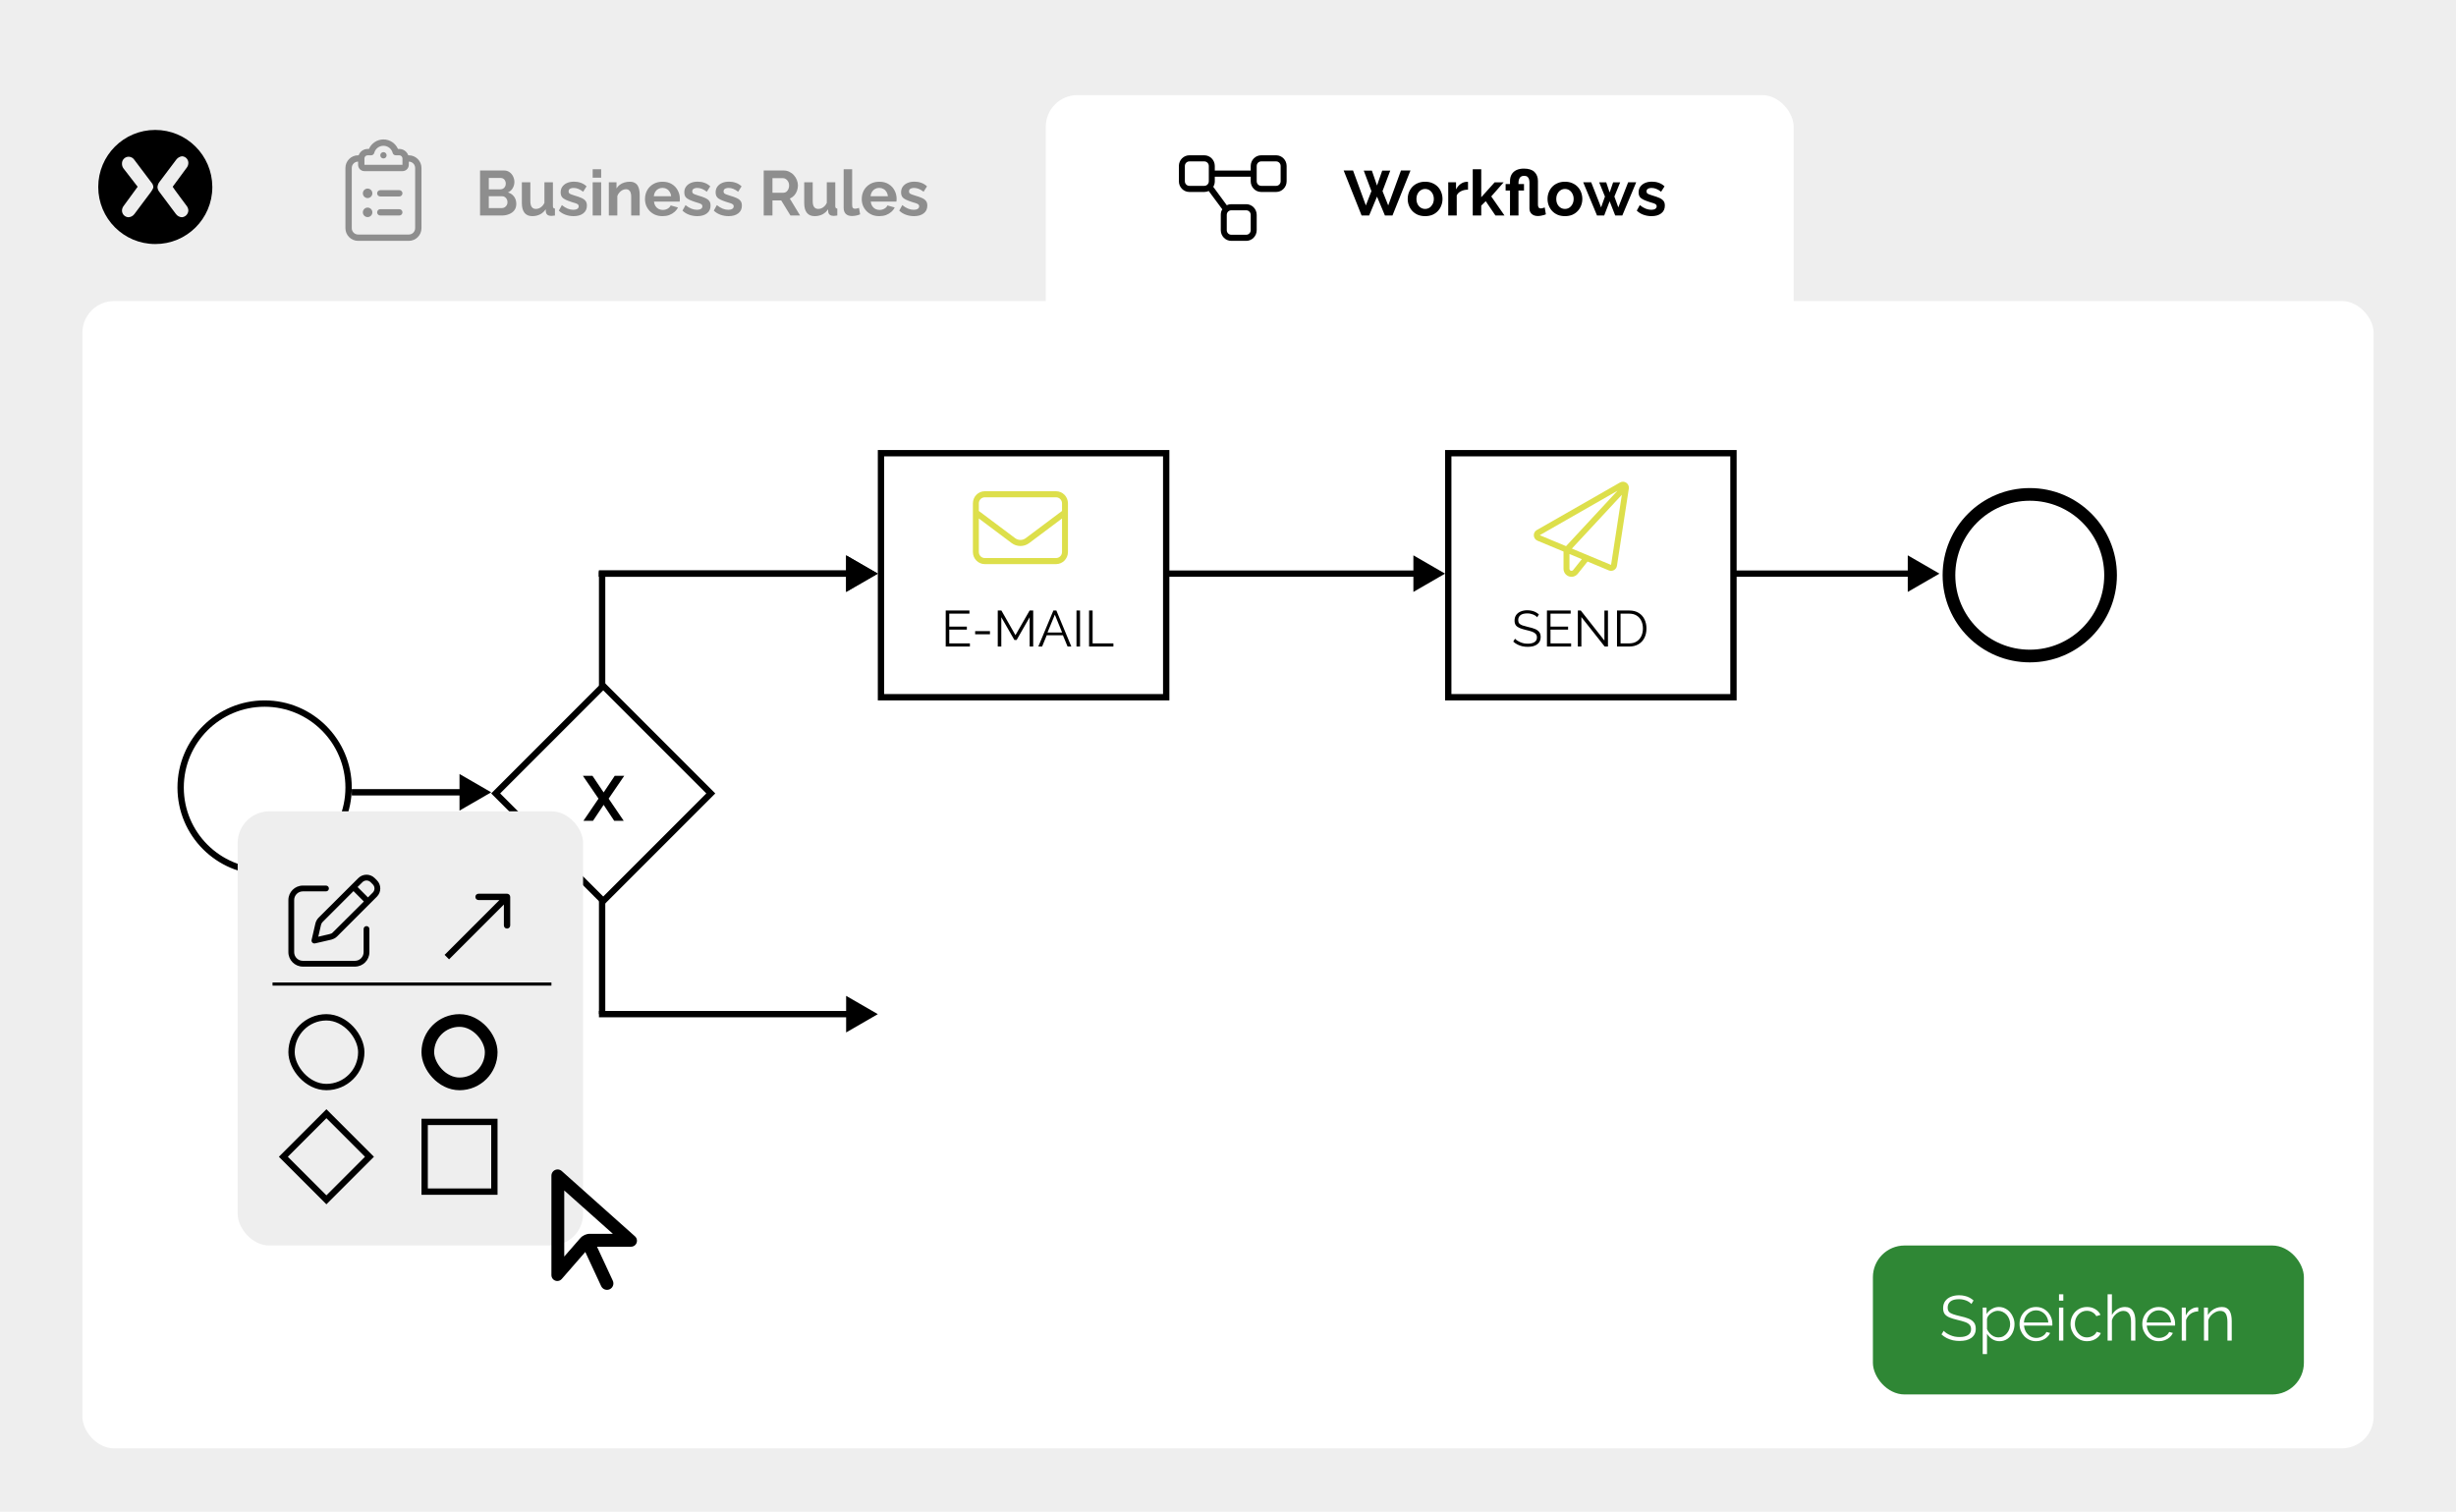 <svg width="775" height="477" viewBox="0 0 775 477" fill="none" xmlns="http://www.w3.org/2000/svg">
<rect width="775" height="477" fill="#EEEEEE"/>
<g clip-path="url(#clip0_14_83)">
<path d="M48.966 41C39.044 41 31 49.057 31 58.997C31 68.938 39.04 76.999 48.961 77H48.964C58.872 77.053 66.947 69.048 67 59.121C67 59.057 67 58.992 67 58.927C66.939 48.995 58.877 40.982 48.966 41ZM47.656 60.53L42.42 67.526C41.976 68.136 41.282 68.51 40.529 68.546C39.365 68.504 38.454 67.526 38.493 66.359C38.533 65.825 38.736 65.316 39.075 64.902L43.438 58.926L38.929 53.096C38.633 52.669 38.48 52.159 38.492 51.639C38.454 50.472 39.365 49.494 40.528 49.452H40.673C41.385 49.492 42.034 49.871 42.419 50.472L47.8 57.614C48.202 58.048 48.412 58.625 48.382 59.217C48.196 59.684 47.951 60.123 47.654 60.529L47.656 60.53ZM58.856 64.902C59.196 65.316 59.4 65.825 59.438 66.359C59.427 67.506 58.543 68.455 57.402 68.546C56.65 68.51 55.955 68.136 55.511 67.526L50.275 60.53C49.936 60.116 49.731 59.607 49.693 59.073C49.731 58.494 49.933 57.938 50.275 57.47L55.656 50.328C56.084 49.774 56.71 49.409 57.402 49.308C58.517 49.332 59.414 50.231 59.438 51.348C59.45 51.868 59.296 52.378 59.001 52.806L54.492 58.927C54.492 59.073 58.855 64.903 58.855 64.903L58.856 64.902Z" fill="black"/>
</g>
<rect x="26" y="95" width="723" height="362" rx="10" fill="white"/>
<rect x="330" y="30" width="236" height="84" rx="10" fill="white"/>
<rect x="591" y="393" width="136" height="47" rx="10" fill="#2F8735"/>
<path d="M622.08 411.46C621.88 411.233 621.647 411.033 621.38 410.86C621.113 410.673 620.813 410.513 620.48 410.38C620.147 410.247 619.787 410.14 619.4 410.06C619.027 409.98 618.627 409.94 618.2 409.94C616.96 409.94 616.047 410.18 615.46 410.66C614.887 411.127 614.6 411.767 614.6 412.58C614.6 413.14 614.733 413.58 615 413.9C615.28 414.22 615.713 414.48 616.3 414.68C616.887 414.88 617.633 415.087 618.54 415.3C619.553 415.513 620.427 415.767 621.16 416.06C621.893 416.353 622.46 416.753 622.86 417.26C623.26 417.753 623.46 418.427 623.46 419.28C623.46 419.933 623.333 420.5 623.08 420.98C622.827 421.46 622.473 421.86 622.02 422.18C621.567 422.5 621.027 422.74 620.4 422.9C619.773 423.047 619.087 423.12 618.34 423.12C617.607 423.12 616.9 423.047 616.22 422.9C615.553 422.74 614.92 422.513 614.32 422.22C613.72 421.913 613.16 421.527 612.64 421.06L613.34 419.92C613.593 420.187 613.893 420.44 614.24 420.68C614.6 420.907 614.993 421.113 615.42 421.3C615.86 421.487 616.327 421.633 616.82 421.74C617.327 421.833 617.847 421.88 618.38 421.88C619.513 421.88 620.393 421.673 621.02 421.26C621.66 420.847 621.98 420.233 621.98 419.42C621.98 418.833 621.82 418.367 621.5 418.02C621.18 417.66 620.7 417.367 620.06 417.14C619.42 416.913 618.633 416.693 617.7 416.48C616.713 416.253 615.88 416 615.2 415.72C614.52 415.44 614.007 415.073 613.66 414.62C613.327 414.153 613.16 413.54 613.16 412.78C613.16 411.9 613.373 411.16 613.8 410.56C614.24 409.947 614.84 409.487 615.6 409.18C616.36 408.86 617.233 408.7 618.22 408.7C618.847 408.7 619.427 408.767 619.96 408.9C620.507 409.02 621.007 409.2 621.46 409.44C621.927 409.68 622.36 409.98 622.76 410.34L622.08 411.46ZM630.968 423.2C630.102 423.2 629.322 422.973 628.628 422.52C627.948 422.067 627.408 421.507 627.008 420.84V427.26H625.648V412.58H626.868V414.6C627.282 413.947 627.835 413.42 628.528 413.02C629.222 412.607 629.962 412.4 630.748 412.4C631.468 412.4 632.128 412.553 632.728 412.86C633.328 413.153 633.848 413.553 634.288 414.06C634.728 414.567 635.068 415.147 635.308 415.8C635.562 416.44 635.688 417.107 635.688 417.8C635.688 418.773 635.488 419.673 635.088 420.5C634.702 421.313 634.155 421.967 633.448 422.46C632.742 422.953 631.915 423.2 630.968 423.2ZM630.588 422C631.162 422 631.675 421.887 632.128 421.66C632.582 421.42 632.968 421.1 633.288 420.7C633.622 420.3 633.875 419.853 634.048 419.36C634.222 418.853 634.308 418.333 634.308 417.8C634.308 417.24 634.208 416.707 634.008 416.2C633.822 415.693 633.548 415.247 633.188 414.86C632.828 414.473 632.415 414.167 631.948 413.94C631.482 413.713 630.975 413.6 630.428 413.6C630.082 413.6 629.722 413.667 629.348 413.8C628.975 413.933 628.615 414.127 628.268 414.38C627.935 414.62 627.655 414.893 627.428 415.2C627.202 415.507 627.062 415.833 627.008 416.18V419.38C627.222 419.873 627.508 420.32 627.868 420.72C628.228 421.107 628.642 421.42 629.108 421.66C629.588 421.887 630.082 422 630.588 422ZM642.492 423.2C641.746 423.2 641.052 423.06 640.412 422.78C639.772 422.487 639.219 422.093 638.752 421.6C638.286 421.093 637.919 420.513 637.652 419.86C637.399 419.207 637.272 418.507 637.272 417.76C637.272 416.787 637.492 415.893 637.932 415.08C638.386 414.267 639.006 413.62 639.792 413.14C640.579 412.647 641.472 412.4 642.472 412.4C643.499 412.4 644.392 412.647 645.152 413.14C645.926 413.633 646.532 414.287 646.972 415.1C647.412 415.9 647.632 416.78 647.632 417.74C647.632 417.847 647.632 417.953 647.632 418.06C647.632 418.153 647.626 418.227 647.612 418.28H638.692C638.759 419.027 638.966 419.693 639.312 420.28C639.672 420.853 640.132 421.313 640.692 421.66C641.266 421.993 641.886 422.16 642.552 422.16C643.232 422.16 643.872 421.987 644.472 421.64C645.086 421.293 645.512 420.84 645.752 420.28L646.932 420.6C646.719 421.093 646.392 421.54 645.952 421.94C645.512 422.34 644.992 422.653 644.392 422.88C643.806 423.093 643.172 423.2 642.492 423.2ZM638.652 417.3H646.352C646.299 416.54 646.092 415.873 645.732 415.3C645.386 414.727 644.926 414.28 644.352 413.96C643.792 413.627 643.172 413.46 642.492 413.46C641.812 413.46 641.192 413.627 640.632 413.96C640.072 414.28 639.612 414.733 639.252 415.32C638.906 415.893 638.706 416.553 638.652 417.3ZM649.73 423V412.58H651.09V423H649.73ZM649.73 410.4V408.4H651.09V410.4H649.73ZM658.606 423.2C657.846 423.2 657.146 423.06 656.506 422.78C655.879 422.487 655.326 422.087 654.846 421.58C654.379 421.073 654.013 420.493 653.746 419.84C653.493 419.187 653.366 418.493 653.366 417.76C653.366 416.773 653.586 415.873 654.026 415.06C654.466 414.247 655.079 413.6 655.866 413.12C656.653 412.64 657.559 412.4 658.586 412.4C659.559 412.4 660.419 412.627 661.166 413.08C661.913 413.52 662.466 414.12 662.826 414.88L661.506 415.3C661.213 414.767 660.799 414.353 660.266 414.06C659.746 413.753 659.166 413.6 658.526 413.6C657.833 413.6 657.199 413.78 656.626 414.14C656.053 414.5 655.593 414.993 655.246 415.62C654.913 416.247 654.746 416.96 654.746 417.76C654.746 418.547 654.919 419.26 655.266 419.9C655.613 420.54 656.073 421.053 656.646 421.44C657.219 421.813 657.853 422 658.546 422C658.999 422 659.433 421.92 659.846 421.76C660.273 421.6 660.639 421.387 660.946 421.12C661.266 420.84 661.479 420.54 661.586 420.22L662.926 420.62C662.739 421.113 662.426 421.56 661.986 421.96C661.559 422.347 661.053 422.653 660.466 422.88C659.893 423.093 659.273 423.2 658.606 423.2ZM673.823 423H672.463V417.18C672.463 416.007 672.256 415.127 671.843 414.54C671.429 413.94 670.836 413.64 670.063 413.64C669.556 413.64 669.049 413.773 668.543 414.04C668.049 414.293 667.609 414.647 667.223 415.1C666.849 415.54 666.583 416.047 666.423 416.62V423H665.063V408.4H666.423V414.94C666.836 414.167 667.409 413.553 668.143 413.1C668.889 412.633 669.683 412.4 670.523 412.4C671.123 412.4 671.629 412.507 672.043 412.72C672.469 412.933 672.809 413.247 673.063 413.66C673.329 414.06 673.523 414.533 673.643 415.08C673.763 415.613 673.823 416.22 673.823 416.9V423ZM681.223 423.2C680.476 423.2 679.783 423.06 679.143 422.78C678.503 422.487 677.949 422.093 677.483 421.6C677.016 421.093 676.649 420.513 676.383 419.86C676.129 419.207 676.003 418.507 676.003 417.76C676.003 416.787 676.223 415.893 676.663 415.08C677.116 414.267 677.736 413.62 678.523 413.14C679.309 412.647 680.203 412.4 681.203 412.4C682.229 412.4 683.123 412.647 683.883 413.14C684.656 413.633 685.263 414.287 685.703 415.1C686.143 415.9 686.363 416.78 686.363 417.74C686.363 417.847 686.363 417.953 686.363 418.06C686.363 418.153 686.356 418.227 686.343 418.28H677.423C677.489 419.027 677.696 419.693 678.043 420.28C678.403 420.853 678.863 421.313 679.423 421.66C679.996 421.993 680.616 422.16 681.283 422.16C681.963 422.16 682.603 421.987 683.203 421.64C683.816 421.293 684.243 420.84 684.483 420.28L685.663 420.6C685.449 421.093 685.123 421.54 684.683 421.94C684.243 422.34 683.723 422.653 683.123 422.88C682.536 423.093 681.903 423.2 681.223 423.2ZM677.383 417.3H685.083C685.029 416.54 684.823 415.873 684.463 415.3C684.116 414.727 683.656 414.28 683.083 413.96C682.523 413.627 681.903 413.46 681.223 413.46C680.543 413.46 679.923 413.627 679.363 413.96C678.803 414.28 678.343 414.733 677.983 415.32C677.636 415.893 677.436 416.553 677.383 417.3ZM693.661 413.78C692.754 413.807 691.954 414.06 691.261 414.54C690.581 415.02 690.101 415.68 689.821 416.52V423H688.461V412.58H689.741V415.08C690.101 414.347 690.574 413.753 691.161 413.3C691.761 412.847 692.394 412.593 693.061 412.54C693.194 412.527 693.308 412.52 693.401 412.52C693.508 412.52 693.594 412.527 693.661 412.54V413.78ZM704.233 423H702.873V417.18C702.873 415.953 702.693 415.06 702.333 414.5C701.973 413.927 701.406 413.64 700.633 413.64C700.099 413.64 699.573 413.773 699.053 414.04C698.533 414.293 698.073 414.647 697.673 415.1C697.286 415.54 697.006 416.047 696.833 416.62V423H695.473V412.58H696.713V414.94C696.993 414.433 697.359 413.993 697.813 413.62C698.266 413.233 698.779 412.933 699.353 412.72C699.926 412.507 700.519 412.4 701.133 412.4C701.706 412.4 702.193 412.507 702.593 412.72C702.993 412.933 703.313 413.24 703.553 413.64C703.793 414.027 703.966 414.5 704.073 415.06C704.179 415.607 704.233 416.22 704.233 416.9V423Z" fill="white"/>
<path d="M162.92 64.34C162.92 65.14 162.713 65.813 162.3 66.36C161.887 66.893 161.327 67.3 160.62 67.58C159.927 67.86 159.167 68 158.34 68H151.48V53.8H159.08C159.747 53.8 160.32 53.98 160.8 54.34C161.293 54.687 161.667 55.14 161.92 55.7C162.187 56.247 162.32 56.82 162.32 57.42C162.32 58.1 162.147 58.747 161.8 59.36C161.453 59.973 160.947 60.427 160.28 60.72C161.093 60.96 161.733 61.393 162.2 62.02C162.68 62.647 162.92 63.42 162.92 64.34ZM160.14 63.82C160.14 63.46 160.067 63.14 159.92 62.86C159.773 62.567 159.573 62.34 159.32 62.18C159.08 62.007 158.8 61.92 158.48 61.92H154.24V65.66H158.34C158.673 65.66 158.973 65.58 159.24 65.42C159.52 65.247 159.74 65.02 159.9 64.74C160.06 64.46 160.14 64.153 160.14 63.82ZM154.24 56.16V59.74H157.92C158.227 59.74 158.507 59.667 158.76 59.52C159.013 59.373 159.213 59.167 159.36 58.9C159.52 58.633 159.6 58.313 159.6 57.94C159.6 57.58 159.527 57.267 159.38 57C159.247 56.733 159.06 56.527 158.82 56.38C158.593 56.233 158.333 56.16 158.04 56.16H154.24ZM164.675 64.08V57.52H167.355V63.5C167.355 64.3 167.501 64.907 167.795 65.32C168.088 65.72 168.521 65.92 169.095 65.92C169.441 65.92 169.781 65.853 170.115 65.72C170.461 65.573 170.775 65.36 171.055 65.08C171.348 64.8 171.595 64.447 171.795 64.02V57.52H174.475V65C174.475 65.28 174.521 65.48 174.615 65.6C174.721 65.72 174.888 65.793 175.115 65.82V68C174.848 68.04 174.621 68.067 174.435 68.08C174.261 68.107 174.101 68.12 173.955 68.12C173.475 68.12 173.081 68.013 172.775 67.8C172.481 67.573 172.308 67.267 172.255 66.88L172.195 66.04C171.728 66.747 171.128 67.287 170.395 67.66C169.661 68.02 168.855 68.2 167.975 68.2C166.895 68.2 166.075 67.853 165.515 67.16C164.955 66.453 164.675 65.427 164.675 64.08ZM180.998 68.2C180.105 68.2 179.251 68.053 178.438 67.76C177.625 67.467 176.925 67.033 176.338 66.46L177.298 64.72C177.925 65.227 178.538 65.6 179.138 65.84C179.751 66.08 180.338 66.2 180.898 66.2C181.418 66.2 181.831 66.107 182.138 65.92C182.458 65.733 182.618 65.453 182.618 65.08C182.618 64.827 182.531 64.633 182.358 64.5C182.185 64.353 181.931 64.227 181.598 64.12C181.278 64.013 180.885 63.893 180.418 63.76C179.645 63.507 178.998 63.26 178.478 63.02C177.958 62.78 177.565 62.48 177.298 62.12C177.045 61.747 176.918 61.273 176.918 60.7C176.918 60.007 177.091 59.413 177.438 58.92C177.798 58.413 178.291 58.02 178.918 57.74C179.558 57.46 180.305 57.32 181.158 57.32C181.905 57.32 182.611 57.44 183.278 57.68C183.945 57.907 184.551 58.28 185.098 58.8L184.018 60.5C183.485 60.087 182.978 59.787 182.498 59.6C182.018 59.4 181.531 59.3 181.038 59.3C180.758 59.3 180.491 59.333 180.238 59.4C179.998 59.467 179.798 59.58 179.638 59.74C179.491 59.887 179.418 60.1 179.418 60.38C179.418 60.633 179.485 60.833 179.618 60.98C179.765 61.113 179.978 61.233 180.258 61.34C180.551 61.447 180.905 61.567 181.318 61.7C182.158 61.94 182.865 62.187 183.438 62.44C184.025 62.693 184.465 63.007 184.758 63.38C185.051 63.74 185.198 64.24 185.198 64.88C185.198 65.92 184.818 66.733 184.058 67.32C183.298 67.907 182.278 68.2 180.998 68.2ZM187.021 68V57.52H189.701V68H187.021ZM187.021 56.06V53.4H189.701V56.06H187.021ZM201.858 68H199.178V62.12C199.178 61.28 199.032 60.667 198.738 60.28C198.445 59.893 198.038 59.7 197.518 59.7C197.158 59.7 196.792 59.793 196.418 59.98C196.058 60.167 195.732 60.427 195.438 60.76C195.145 61.08 194.932 61.453 194.798 61.88V68H192.118V57.52H194.538V59.46C194.805 59.007 195.145 58.627 195.558 58.32C195.972 58 196.445 57.76 196.978 57.6C197.525 57.427 198.098 57.34 198.698 57.34C199.352 57.34 199.885 57.46 200.298 57.7C200.725 57.927 201.045 58.24 201.258 58.64C201.485 59.027 201.638 59.467 201.718 59.96C201.812 60.453 201.858 60.953 201.858 61.46V68ZM209.049 68.2C208.209 68.2 207.449 68.06 206.769 67.78C206.089 67.487 205.509 67.093 205.029 66.6C204.549 66.093 204.175 65.52 203.909 64.88C203.655 64.227 203.529 63.54 203.529 62.82C203.529 61.82 203.749 60.907 204.189 60.08C204.642 59.253 205.282 58.593 206.109 58.1C206.949 57.593 207.935 57.34 209.069 57.34C210.215 57.34 211.195 57.593 212.009 58.1C212.822 58.593 213.442 59.253 213.869 60.08C214.309 60.893 214.529 61.773 214.529 62.72C214.529 62.88 214.522 63.047 214.509 63.22C214.495 63.38 214.482 63.513 214.469 63.62H206.369C206.422 64.153 206.575 64.62 206.829 65.02C207.095 65.42 207.429 65.727 207.829 65.94C208.242 66.14 208.682 66.24 209.149 66.24C209.682 66.24 210.182 66.113 210.649 65.86C211.129 65.593 211.455 65.247 211.629 64.82L213.929 65.46C213.675 65.993 213.309 66.467 212.829 66.88C212.362 67.293 211.809 67.62 211.169 67.86C210.529 68.087 209.822 68.2 209.049 68.2ZM206.309 61.92H211.789C211.735 61.387 211.582 60.927 211.329 60.54C211.089 60.14 210.769 59.833 210.369 59.62C209.969 59.393 209.522 59.28 209.029 59.28C208.549 59.28 208.109 59.393 207.709 59.62C207.322 59.833 207.002 60.14 206.749 60.54C206.509 60.927 206.362 61.387 206.309 61.92ZM220.021 68.2C219.128 68.2 218.275 68.053 217.461 67.76C216.648 67.467 215.948 67.033 215.361 66.46L216.321 64.72C216.948 65.227 217.561 65.6 218.161 65.84C218.775 66.08 219.361 66.2 219.921 66.2C220.441 66.2 220.855 66.107 221.161 65.92C221.481 65.733 221.641 65.453 221.641 65.08C221.641 64.827 221.555 64.633 221.381 64.5C221.208 64.353 220.955 64.227 220.621 64.12C220.301 64.013 219.908 63.893 219.441 63.76C218.668 63.507 218.021 63.26 217.501 63.02C216.981 62.78 216.588 62.48 216.321 62.12C216.068 61.747 215.941 61.273 215.941 60.7C215.941 60.007 216.115 59.413 216.461 58.92C216.821 58.413 217.315 58.02 217.941 57.74C218.581 57.46 219.328 57.32 220.181 57.32C220.928 57.32 221.635 57.44 222.301 57.68C222.968 57.907 223.575 58.28 224.121 58.8L223.041 60.5C222.508 60.087 222.001 59.787 221.521 59.6C221.041 59.4 220.555 59.3 220.061 59.3C219.781 59.3 219.515 59.333 219.261 59.4C219.021 59.467 218.821 59.58 218.661 59.74C218.515 59.887 218.441 60.1 218.441 60.38C218.441 60.633 218.508 60.833 218.641 60.98C218.788 61.113 219.001 61.233 219.281 61.34C219.575 61.447 219.928 61.567 220.341 61.7C221.181 61.94 221.888 62.187 222.461 62.44C223.048 62.693 223.488 63.007 223.781 63.38C224.075 63.74 224.221 64.24 224.221 64.88C224.221 65.92 223.841 66.733 223.081 67.32C222.321 67.907 221.301 68.2 220.021 68.2ZM229.904 68.2C229.011 68.2 228.158 68.053 227.344 67.76C226.531 67.467 225.831 67.033 225.244 66.46L226.204 64.72C226.831 65.227 227.444 65.6 228.044 65.84C228.658 66.08 229.244 66.2 229.804 66.2C230.324 66.2 230.738 66.107 231.044 65.92C231.364 65.733 231.524 65.453 231.524 65.08C231.524 64.827 231.438 64.633 231.264 64.5C231.091 64.353 230.838 64.227 230.504 64.12C230.184 64.013 229.791 63.893 229.324 63.76C228.551 63.507 227.904 63.26 227.384 63.02C226.864 62.78 226.471 62.48 226.204 62.12C225.951 61.747 225.824 61.273 225.824 60.7C225.824 60.007 225.998 59.413 226.344 58.92C226.704 58.413 227.198 58.02 227.824 57.74C228.464 57.46 229.211 57.32 230.064 57.32C230.811 57.32 231.518 57.44 232.184 57.68C232.851 57.907 233.458 58.28 234.004 58.8L232.924 60.5C232.391 60.087 231.884 59.787 231.404 59.6C230.924 59.4 230.438 59.3 229.944 59.3C229.664 59.3 229.398 59.333 229.144 59.4C228.904 59.467 228.704 59.58 228.544 59.74C228.398 59.887 228.324 60.1 228.324 60.38C228.324 60.633 228.391 60.833 228.524 60.98C228.671 61.113 228.884 61.233 229.164 61.34C229.458 61.447 229.811 61.567 230.224 61.7C231.064 61.94 231.771 62.187 232.344 62.44C232.931 62.693 233.371 63.007 233.664 63.38C233.958 63.74 234.104 64.24 234.104 64.88C234.104 65.92 233.724 66.733 232.964 67.32C232.204 67.907 231.184 68.2 229.904 68.2ZM240.992 68V53.8H247.272C247.925 53.8 248.525 53.933 249.072 54.2C249.632 54.467 250.112 54.827 250.512 55.28C250.925 55.733 251.238 56.24 251.452 56.8C251.678 57.36 251.792 57.933 251.792 58.52C251.792 59.12 251.685 59.7 251.472 60.26C251.272 60.807 250.978 61.287 250.592 61.7C250.205 62.113 249.752 62.433 249.232 62.66L252.472 68H249.432L246.512 63.24H243.752V68H240.992ZM243.752 60.82H247.212C247.558 60.82 247.865 60.72 248.132 60.52C248.398 60.307 248.612 60.027 248.772 59.68C248.932 59.333 249.012 58.947 249.012 58.52C249.012 58.067 248.918 57.673 248.732 57.34C248.545 56.993 248.305 56.72 248.012 56.52C247.732 56.32 247.425 56.22 247.092 56.22H243.752V60.82ZM253.776 64.08V57.52H256.456V63.5C256.456 64.3 256.603 64.907 256.896 65.32C257.19 65.72 257.623 65.92 258.196 65.92C258.543 65.92 258.883 65.853 259.216 65.72C259.563 65.573 259.876 65.36 260.156 65.08C260.45 64.8 260.696 64.447 260.896 64.02V57.52H263.576V65C263.576 65.28 263.623 65.48 263.716 65.6C263.823 65.72 263.99 65.793 264.216 65.82V68C263.95 68.04 263.723 68.067 263.536 68.08C263.363 68.107 263.203 68.12 263.056 68.12C262.576 68.12 262.183 68.013 261.876 67.8C261.583 67.573 261.41 67.267 261.356 66.88L261.296 66.04C260.83 66.747 260.23 67.287 259.496 67.66C258.763 68.02 257.956 68.2 257.076 68.2C255.996 68.2 255.176 67.853 254.616 67.16C254.056 66.453 253.776 65.427 253.776 64.08ZM266.22 53.4H268.9V64.64C268.9 65.12 268.98 65.447 269.14 65.62C269.3 65.78 269.52 65.86 269.8 65.86C270.013 65.86 270.233 65.833 270.46 65.78C270.686 65.727 270.886 65.66 271.06 65.58L271.42 67.62C271.06 67.793 270.64 67.927 270.16 68.02C269.68 68.113 269.246 68.16 268.86 68.16C268.02 68.16 267.366 67.94 266.9 67.5C266.446 67.047 266.22 66.407 266.22 65.58V53.4ZM277.447 68.2C276.607 68.2 275.847 68.06 275.167 67.78C274.487 67.487 273.907 67.093 273.427 66.6C272.947 66.093 272.574 65.52 272.307 64.88C272.054 64.227 271.927 63.54 271.927 62.82C271.927 61.82 272.147 60.907 272.587 60.08C273.041 59.253 273.681 58.593 274.507 58.1C275.347 57.593 276.334 57.34 277.467 57.34C278.614 57.34 279.594 57.593 280.407 58.1C281.221 58.593 281.841 59.253 282.267 60.08C282.707 60.893 282.927 61.773 282.927 62.72C282.927 62.88 282.921 63.047 282.907 63.22C282.894 63.38 282.881 63.513 282.867 63.62H274.767C274.821 64.153 274.974 64.62 275.227 65.02C275.494 65.42 275.827 65.727 276.227 65.94C276.641 66.14 277.081 66.24 277.547 66.24C278.081 66.24 278.581 66.113 279.047 65.86C279.527 65.593 279.854 65.247 280.027 64.82L282.327 65.46C282.074 65.993 281.707 66.467 281.227 66.88C280.761 67.293 280.207 67.62 279.567 67.86C278.927 68.087 278.221 68.2 277.447 68.2ZM274.707 61.92H280.187C280.134 61.387 279.981 60.927 279.727 60.54C279.487 60.14 279.167 59.833 278.767 59.62C278.367 59.393 277.921 59.28 277.427 59.28C276.947 59.28 276.507 59.393 276.107 59.62C275.721 59.833 275.401 60.14 275.147 60.54C274.907 60.927 274.761 61.387 274.707 61.92ZM288.42 68.2C287.527 68.2 286.673 68.053 285.86 67.76C285.047 67.467 284.347 67.033 283.76 66.46L284.72 64.72C285.347 65.227 285.96 65.6 286.56 65.84C287.173 66.08 287.76 66.2 288.32 66.2C288.84 66.2 289.253 66.107 289.56 65.92C289.88 65.733 290.04 65.453 290.04 65.08C290.04 64.827 289.953 64.633 289.78 64.5C289.607 64.353 289.353 64.227 289.02 64.12C288.7 64.013 288.307 63.893 287.84 63.76C287.067 63.507 286.42 63.26 285.9 63.02C285.38 62.78 284.987 62.48 284.72 62.12C284.467 61.747 284.34 61.273 284.34 60.7C284.34 60.007 284.513 59.413 284.86 58.92C285.22 58.413 285.713 58.02 286.34 57.74C286.98 57.46 287.727 57.32 288.58 57.32C289.327 57.32 290.033 57.44 290.7 57.68C291.367 57.907 291.973 58.28 292.52 58.8L291.44 60.5C290.907 60.087 290.4 59.787 289.92 59.6C289.44 59.4 288.953 59.3 288.46 59.3C288.18 59.3 287.913 59.333 287.66 59.4C287.42 59.467 287.22 59.58 287.06 59.74C286.913 59.887 286.84 60.1 286.84 60.38C286.84 60.633 286.907 60.833 287.04 60.98C287.187 61.113 287.4 61.233 287.68 61.34C287.973 61.447 288.327 61.567 288.74 61.7C289.58 61.94 290.287 62.187 290.86 62.44C291.447 62.693 291.887 63.007 292.18 63.38C292.473 63.74 292.62 64.24 292.62 64.88C292.62 65.92 292.24 66.733 291.48 67.32C290.72 67.907 289.7 68.2 288.42 68.2Z" fill="#8E8E8E"/>
<path d="M430.34 53.84H432.9L434.52 58.54L436.16 53.84H438.7L436.26 60.3L438.06 64.82L442.08 53.8H445.08L439.4 68H437.02L434.52 62.04L432.04 68H429.66L424 53.8H426.96L431 64.82L432.76 60.3L430.34 53.84ZM449.708 68.2C448.855 68.2 448.088 68.06 447.408 67.78C446.728 67.487 446.148 67.087 445.668 66.58C445.202 66.073 444.842 65.493 444.588 64.84C444.335 64.187 444.208 63.5 444.208 62.78C444.208 62.047 444.335 61.353 444.588 60.7C444.842 60.047 445.202 59.467 445.668 58.96C446.148 58.453 446.728 58.06 447.408 57.78C448.088 57.487 448.855 57.34 449.708 57.34C450.562 57.34 451.322 57.487 451.988 57.78C452.668 58.06 453.248 58.453 453.728 58.96C454.208 59.467 454.568 60.047 454.808 60.7C455.062 61.353 455.188 62.047 455.188 62.78C455.188 63.5 455.062 64.187 454.808 64.84C454.568 65.493 454.208 66.073 453.728 66.58C453.262 67.087 452.688 67.487 452.008 67.78C451.328 68.06 450.562 68.2 449.708 68.2ZM446.968 62.78C446.968 63.393 447.088 63.94 447.328 64.42C447.568 64.887 447.895 65.253 448.308 65.52C448.722 65.787 449.188 65.92 449.708 65.92C450.215 65.92 450.675 65.787 451.088 65.52C451.502 65.24 451.828 64.867 452.068 64.4C452.322 63.92 452.448 63.373 452.448 62.76C452.448 62.16 452.322 61.62 452.068 61.14C451.828 60.66 451.502 60.287 451.088 60.02C450.675 59.753 450.215 59.62 449.708 59.62C449.188 59.62 448.722 59.76 448.308 60.04C447.895 60.307 447.568 60.68 447.328 61.16C447.088 61.627 446.968 62.167 446.968 62.78ZM463.237 59.84C462.424 59.84 461.697 60 461.057 60.32C460.417 60.627 459.957 61.073 459.677 61.66V68H456.997V57.52H459.457V59.76C459.831 59.04 460.304 58.473 460.877 58.06C461.451 57.647 462.057 57.42 462.697 57.38C462.844 57.38 462.957 57.38 463.037 57.38C463.117 57.38 463.184 57.387 463.237 57.4V59.84ZM471.892 68L468.832 63.48L467.412 64.88V68H464.732V53.4H467.412V62.24L471.632 57.54H474.472L470.572 61.98L474.752 68H471.892ZM485.265 68.16C484.452 68.16 483.805 67.94 483.325 67.5C482.858 67.06 482.625 66.5 482.625 65.82V57.66C482.625 57.26 482.578 56.893 482.485 56.56C482.392 56.227 482.225 55.967 481.985 55.78C481.745 55.58 481.398 55.48 480.945 55.48C480.518 55.48 480.172 55.573 479.905 55.76C479.652 55.947 479.465 56.213 479.345 56.56C479.225 56.893 479.165 57.28 479.165 57.72V58.08H480.905V60.12H479.165V68H476.485V60.12H475.105V58.08H476.485V57.2C476.485 56.333 476.658 55.607 477.005 55.02C477.365 54.42 477.872 53.967 478.525 53.66C479.178 53.353 479.958 53.2 480.865 53.2C482.385 53.2 483.505 53.56 484.225 54.28C484.945 55 485.305 55.947 485.305 57.12V64.56C485.305 64.987 485.378 65.293 485.525 65.48C485.672 65.667 485.878 65.76 486.145 65.76C486.398 65.76 486.652 65.72 486.905 65.64C487.158 65.56 487.338 65.5 487.445 65.46L487.805 67.62C487.698 67.673 487.505 67.747 487.225 67.84C486.945 67.92 486.632 67.993 486.285 68.06C485.938 68.127 485.598 68.16 485.265 68.16ZM493.83 68.2C492.976 68.2 492.21 68.06 491.53 67.78C490.85 67.487 490.27 67.087 489.79 66.58C489.323 66.073 488.963 65.493 488.71 64.84C488.456 64.187 488.33 63.5 488.33 62.78C488.33 62.047 488.456 61.353 488.71 60.7C488.963 60.047 489.323 59.467 489.79 58.96C490.27 58.453 490.85 58.06 491.53 57.78C492.21 57.487 492.976 57.34 493.83 57.34C494.683 57.34 495.443 57.487 496.11 57.78C496.79 58.06 497.37 58.453 497.85 58.96C498.33 59.467 498.69 60.047 498.93 60.7C499.183 61.353 499.31 62.047 499.31 62.78C499.31 63.5 499.183 64.187 498.93 64.84C498.69 65.493 498.33 66.073 497.85 66.58C497.383 67.087 496.81 67.487 496.13 67.78C495.45 68.06 494.683 68.2 493.83 68.2ZM491.09 62.78C491.09 63.393 491.21 63.94 491.45 64.42C491.69 64.887 492.016 65.253 492.43 65.52C492.843 65.787 493.31 65.92 493.83 65.92C494.336 65.92 494.796 65.787 495.21 65.52C495.623 65.24 495.95 64.867 496.19 64.4C496.443 63.92 496.57 63.373 496.57 62.76C496.57 62.16 496.443 61.62 496.19 61.14C495.95 60.66 495.623 60.287 495.21 60.02C494.796 59.753 494.336 59.62 493.83 59.62C493.31 59.62 492.843 59.76 492.43 60.04C492.016 60.307 491.69 60.68 491.45 61.16C491.21 61.627 491.09 62.167 491.09 62.78ZM513.767 57.52H516.307L511.927 68H509.687L507.927 63.5L506.207 68H503.947L499.587 57.52H502.107L505.227 65.44L506.447 62.02L504.627 57.54H506.847L507.927 60.74L509.027 57.54H511.247L509.427 62.02L510.667 65.44L513.767 57.52ZM521.15 68.2C520.257 68.2 519.404 68.053 518.59 67.76C517.777 67.467 517.077 67.033 516.49 66.46L517.45 64.72C518.077 65.227 518.69 65.6 519.29 65.84C519.904 66.08 520.49 66.2 521.05 66.2C521.57 66.2 521.984 66.107 522.29 65.92C522.61 65.733 522.77 65.453 522.77 65.08C522.77 64.827 522.684 64.633 522.51 64.5C522.337 64.353 522.084 64.227 521.75 64.12C521.43 64.013 521.037 63.893 520.57 63.76C519.797 63.507 519.15 63.26 518.63 63.02C518.11 62.78 517.717 62.48 517.45 62.12C517.197 61.747 517.07 61.273 517.07 60.7C517.07 60.007 517.244 59.413 517.59 58.92C517.95 58.413 518.444 58.02 519.07 57.74C519.71 57.46 520.457 57.32 521.31 57.32C522.057 57.32 522.764 57.44 523.43 57.68C524.097 57.907 524.704 58.28 525.25 58.8L524.17 60.5C523.637 60.087 523.13 59.787 522.65 59.6C522.17 59.4 521.684 59.3 521.19 59.3C520.91 59.3 520.644 59.333 520.39 59.4C520.15 59.467 519.95 59.58 519.79 59.74C519.644 59.887 519.57 60.1 519.57 60.38C519.57 60.633 519.637 60.833 519.77 60.98C519.917 61.113 520.13 61.233 520.41 61.34C520.704 61.447 521.057 61.567 521.47 61.7C522.31 61.94 523.017 62.187 523.59 62.44C524.177 62.693 524.617 63.007 524.91 63.38C525.204 63.74 525.35 64.24 525.35 64.88C525.35 65.92 524.97 66.733 524.21 67.32C523.45 67.907 522.43 68.2 521.15 68.2Z" fill="black"/>
<path d="M306.056 203.008V204H298.424V192.64H305.912V193.632H299.544V197.728H305.096V198.672H299.544V203.008H306.056ZM307.712 200.144V199.136H312.384V200.144H307.712ZM324.91 204V194.752L320.798 201.936H320.094L315.966 194.752V204H314.846V192.64H315.998L320.43 200.416L324.894 192.64H326.03V204H324.91ZM332.397 192.64H333.341L338.061 204H336.877L335.405 200.448H330.301L328.845 204H327.645L332.397 192.64ZM335.149 199.568L332.861 193.952L330.541 199.568H335.149ZM339.69 204V192.64H340.81V204H339.69ZM343.658 204V192.64H344.778V203.008H351.338V204H343.658Z" fill="black"/>
<path d="M485.064 194.768C484.904 194.587 484.717 194.427 484.504 194.288C484.291 194.139 484.051 194.011 483.784 193.904C483.517 193.797 483.229 193.712 482.92 193.648C482.621 193.584 482.301 193.552 481.96 193.552C480.968 193.552 480.237 193.744 479.768 194.128C479.309 194.501 479.08 195.013 479.08 195.664C479.08 196.112 479.187 196.464 479.4 196.72C479.624 196.976 479.971 197.184 480.44 197.344C480.909 197.504 481.507 197.669 482.232 197.84C483.043 198.011 483.741 198.213 484.328 198.448C484.915 198.683 485.368 199.003 485.688 199.408C486.008 199.803 486.168 200.341 486.168 201.024C486.168 201.547 486.067 202 485.864 202.384C485.661 202.768 485.379 203.088 485.016 203.344C484.653 203.6 484.221 203.792 483.72 203.92C483.219 204.037 482.669 204.096 482.072 204.096C481.485 204.096 480.92 204.037 480.376 203.92C479.843 203.792 479.336 203.611 478.856 203.376C478.376 203.131 477.928 202.821 477.512 202.448L478.072 201.536C478.275 201.749 478.515 201.952 478.792 202.144C479.08 202.325 479.395 202.491 479.736 202.64C480.088 202.789 480.461 202.907 480.856 202.992C481.261 203.067 481.677 203.104 482.104 203.104C483.011 203.104 483.715 202.939 484.216 202.608C484.728 202.277 484.984 201.787 484.984 201.136C484.984 200.667 484.856 200.293 484.6 200.016C484.344 199.728 483.96 199.493 483.448 199.312C482.936 199.131 482.307 198.955 481.56 198.784C480.771 198.603 480.104 198.4 479.56 198.176C479.016 197.952 478.605 197.659 478.328 197.296C478.061 196.923 477.928 196.432 477.928 195.824C477.928 195.12 478.099 194.528 478.44 194.048C478.792 193.557 479.272 193.189 479.88 192.944C480.488 192.688 481.187 192.56 481.976 192.56C482.477 192.56 482.941 192.613 483.368 192.72C483.805 192.816 484.205 192.96 484.568 193.152C484.941 193.344 485.288 193.584 485.608 193.872L485.064 194.768ZM495.775 203.008V204H488.143V192.64H495.631V193.632H489.263V197.728H494.815V198.672H489.263V203.008H495.775ZM499.013 194.704V204H497.893V192.64H498.821L506.277 202.112V192.656H507.397V204H506.357L499.013 194.704ZM510.252 204V192.64H514.108C515.313 192.64 516.316 192.896 517.116 193.408C517.927 193.909 518.535 194.592 518.94 195.456C519.345 196.309 519.548 197.259 519.548 198.304C519.548 199.456 519.324 200.459 518.876 201.312C518.439 202.165 517.809 202.827 516.988 203.296C516.177 203.765 515.217 204 514.108 204H510.252ZM518.428 198.304C518.428 197.397 518.257 196.592 517.916 195.888C517.585 195.184 517.1 194.635 516.46 194.24C515.82 193.835 515.036 193.632 514.108 193.632H511.372V203.008H514.108C515.047 203.008 515.836 202.8 516.476 202.384C517.116 201.968 517.601 201.408 517.932 200.704C518.263 199.989 518.428 199.189 518.428 198.304Z" fill="black"/>
<path d="M186.96 244.8L190.48 250.04L193.98 244.8H196.98L192.06 252L196.82 259H193.82L190.48 253.96L187.12 259H184.1L188.86 252L183.94 244.8H186.96Z" fill="black"/>
<path d="M382.849 58.95L387.111 64.754C387.542 64.543 388.02 64.429 388.528 64.429H393.25C395.074 64.429 396.556 65.941 396.556 67.804V72.625C396.556 74.487 395.074 76 393.25 76H388.528C386.704 76 385.222 74.487 385.222 72.625V67.804C385.222 67.159 385.346 66.562 385.706 66.05L381.391 60.246C381.014 60.457 380.535 60.571 380.028 60.571H375.306C373.48 60.571 372 59.059 372 57.196V52.375C372 50.511 373.48 49 375.306 49H380.028C381.852 49 383.333 50.511 383.333 52.375V53.821H394.667V52.375C394.667 50.511 396.148 49 397.972 49H402.694C404.518 49 406 50.511 406 52.375V57.196C406 59.059 404.518 60.571 402.694 60.571H397.972C396.148 60.571 394.667 59.059 394.667 57.196V55.75H383.333V57.196C383.333 57.841 383.156 58.438 382.849 58.95ZM380.028 50.929H375.306C374.523 50.929 373.889 51.577 373.889 52.375V57.196C373.889 57.998 374.523 58.643 375.306 58.643H380.028C380.813 58.643 381.444 57.998 381.444 57.196V52.375C381.444 51.577 380.813 50.929 380.028 50.929ZM397.972 58.643H402.694C403.48 58.643 404.111 57.998 404.111 57.196V52.375C404.111 51.577 403.48 50.929 402.694 50.929H397.972C397.187 50.929 396.556 51.577 396.556 52.375V57.196C396.556 57.998 397.187 58.643 397.972 58.643ZM393.25 66.357H388.528C387.743 66.357 387.111 67.002 387.111 67.804V72.625C387.111 73.427 387.743 74.071 388.528 74.071H393.25C394.035 74.071 394.667 73.427 394.667 72.625V67.804C394.667 67.002 394.035 66.357 393.25 66.357Z" fill="black"/>
<path d="M118.094 48.25C118.425 46.956 119.6 46 121 46C122.4 46 123.575 46.956 123.906 48.25C124.019 48.694 124.419 49 124.875 49H126C126.55 49 127 49.45 127 50V52H121H115V50C115 49.45 115.45 49 116 49H117.125C117.581 49 117.981 48.694 118.094 48.25ZM121 44C118.95 44 117.187 45.237 116.419 47H116C114.694 47 113.581 47.837 113.169 49H113C110.794 49 109 50.794 109 53V72C109 74.206 110.794 76 113 76H129C131.206 76 133 74.206 133 72V53C133 50.794 131.206 49 129 49H128.831C128.419 47.837 127.306 47 126 47H125.581C124.812 45.237 123.05 44 121 44ZM129 51C130.106 51 131 51.894 131 53V72C131 73.106 130.106 74 129 74H113C111.894 74 111 73.106 111 72V53C111 51.894 111.894 51 113 51V52C113 53.106 113.894 54 115 54H121H127C128.106 54 129 53.106 129 52V51ZM122 49C122 48.735 121.895 48.48 121.707 48.293C121.52 48.105 121.265 48 121 48C120.735 48 120.48 48.105 120.293 48.293C120.105 48.48 120 48.735 120 49C120 49.265 120.105 49.52 120.293 49.707C120.48 49.895 120.735 50 121 50C121.265 50 121.52 49.895 121.707 49.707C121.895 49.52 122 49.265 122 49ZM117.5 61C117.5 60.803 117.461 60.608 117.386 60.426C117.31 60.244 117.2 60.079 117.061 59.939C116.921 59.8 116.756 59.69 116.574 59.614C116.392 59.539 116.197 59.5 116 59.5C115.803 59.5 115.608 59.539 115.426 59.614C115.244 59.69 115.079 59.8 114.939 59.939C114.8 60.079 114.69 60.244 114.614 60.426C114.539 60.608 114.5 60.803 114.5 61C114.5 61.197 114.539 61.392 114.614 61.574C114.69 61.756 114.8 61.921 114.939 62.061C115.079 62.2 115.244 62.31 115.426 62.386C115.608 62.461 115.803 62.5 116 62.5C116.197 62.5 116.392 62.461 116.574 62.386C116.756 62.31 116.921 62.2 117.061 62.061C117.2 61.921 117.31 61.756 117.386 61.574C117.461 61.392 117.5 61.197 117.5 61ZM120 60C119.45 60 119 60.45 119 61C119 61.55 119.45 62 120 62H126C126.55 62 127 61.55 127 61C127 60.45 126.55 60 126 60H120ZM120 66C119.45 66 119 66.45 119 67C119 67.55 119.45 68 120 68H126C126.55 68 127 67.55 127 67C127 66.45 126.55 66 126 66H120ZM116 68.5C116.398 68.5 116.779 68.342 117.061 68.061C117.342 67.779 117.5 67.398 117.5 67C117.5 66.602 117.342 66.221 117.061 65.939C116.779 65.658 116.398 65.5 116 65.5C115.602 65.5 115.221 65.658 114.939 65.939C114.658 66.221 114.5 66.602 114.5 67C114.5 67.398 114.658 67.779 114.939 68.061C115.221 68.342 115.602 68.5 116 68.5Z" fill="#8E8E8E"/>
<circle cx="83.5" cy="248.5" r="26.5" stroke="black" stroke-width="2"/>
<circle cx="640.5" cy="181.5" r="25.5" stroke="black" stroke-width="4"/>
<path d="M155 250L145 244.226V255.774L155 250ZM111 251H146V249H111V251Z" fill="black"/>
<path d="M190 180H189V182H190V180ZM277 181L267 175.226V186.774L277 181ZM190 182H268V180H190V182Z" fill="black"/>
<path d="M190 180H189V182H190V180ZM277 181L267 175.226V186.774L277 181ZM190 182H268V180H190V182Z" fill="black"/>
<path d="M369 180H368V182H369V180ZM456 181L446 175.226V186.774L456 181ZM369 182H447V180H369V182Z" fill="black"/>
<path d="M548 180H547V182H548V180ZM612 181L602 175.226V186.774L612 181ZM548 182H603V180H548V182Z" fill="black"/>
<path d="M190 319H189V321H190V319ZM277 320L267 314.226V325.774L277 320ZM190 321H268V319H190V321Z" fill="black"/>
<path d="M190 216.5V180.5" stroke="black" stroke-width="2"/>
<path d="M190 320V284" stroke="black" stroke-width="2"/>
<rect x="190.355" y="216.414" width="48" height="48" transform="rotate(45 190.355 216.414)" stroke="black" stroke-width="2"/>
<rect x="278" y="143" width="90" height="77" stroke="black" stroke-width="2"/>
<rect x="457" y="143" width="90" height="77" stroke="black" stroke-width="2"/>
<path d="M310.75 156.917C309.713 156.917 308.875 157.773 308.875 158.833V161.223L320.336 169.812C321.326 170.555 322.674 170.555 323.664 169.812L335.125 161.223V158.833C335.125 157.773 334.287 156.917 333.25 156.917H310.75ZM308.875 163.601V174.167C308.875 175.227 309.713 176.083 310.75 176.083H333.25C334.287 176.083 335.125 175.227 335.125 174.167V163.601L324.771 171.358C323.119 172.591 320.875 172.591 319.229 171.358L308.875 163.601ZM307 158.833C307 156.719 308.682 155 310.75 155H333.25C335.318 155 337 156.719 337 158.833V174.167C337 176.281 335.318 178 333.25 178H310.75C308.682 178 307 176.281 307 174.167V158.833Z" fill="#DDDF4B"/>
<path d="M513.978 154.157C514.089 153.448 513.778 152.733 513.187 152.328C512.595 151.924 511.821 151.889 511.194 152.246L484.942 167.249C484.32 167.601 483.957 168.275 484.004 168.99C484.051 169.705 484.496 170.332 485.153 170.607L493.374 174.03V179.48C493.374 180.875 494.505 182 495.894 182C496.662 182 497.382 181.654 497.863 181.056L500.957 177.189H500.963L507.655 179.978C508.188 180.201 508.792 180.166 509.296 179.884C509.799 179.603 510.145 179.105 510.233 178.536L513.983 154.157H513.978ZM499.152 176.438L496.398 179.884C496.275 180.037 496.087 180.125 495.894 180.125C495.536 180.125 495.249 179.837 495.249 179.48V174.809L499.152 176.438ZM501.678 175.46L496.017 173.098L511.78 156.126L508.376 178.249L501.683 175.46H501.678ZM510.397 154.854L494.171 172.33L485.873 168.873L510.397 154.854Z" fill="#DDDF4B"/>
<rect x="75" y="256" width="109" height="137" rx="10" fill="#EEEEEE"/>
<path d="M113.069 277.07C114.496 275.643 116.813 275.643 118.239 277.07L118.93 277.761C120.357 279.188 120.357 281.503 118.93 282.93L106.352 295.503C105.872 295.988 105.262 296.273 104.594 296.479L99.424 297.672C99.115 297.74 98.796 297.649 98.573 297.426C98.351 297.204 98.259 296.884 98.328 296.576L99.52 291.405C99.675 290.737 100.011 290.127 100.496 289.596L113.069 277.07ZM116.944 278.361C116.231 277.648 115.078 277.648 114.364 278.361L112.835 279.888L116.111 283.164L117.634 281.634C118.348 280.922 118.348 279.766 117.634 279.053L116.944 278.361ZM101.301 291.816L100.434 295.566L104.132 294.698C104.514 294.624 104.822 294.453 105.062 294.162L114.821 284.454L111.545 281.179L101.786 290.937C101.546 291.177 101.375 291.485 101.301 291.816ZM102.871 279.431C103.373 279.431 103.784 279.84 103.784 280.344C103.784 280.849 103.373 281.257 102.871 281.257H95.566C94.053 281.257 92.826 282.484 92.826 283.997V300.434C92.826 301.947 94.053 303.174 95.566 303.174H112.002C113.514 303.174 114.741 301.947 114.741 300.434V293.129C114.741 292.626 115.152 292.216 115.654 292.216C116.156 292.216 116.567 292.626 116.567 293.129V300.434C116.567 302.957 114.524 305 112.002 305H95.566C93.044 305 91 302.957 91 300.434V283.997C91 281.475 93.044 279.431 95.566 279.431H102.871Z" fill="black"/>
<line x1="86" y1="310.5" x2="174" y2="310.5" stroke="black"/>
<rect x="134" y="354" width="22" height="22" stroke="black" stroke-width="2"/>
<rect x="103" y="351.414" width="19.213" height="19.213" transform="rotate(45 103 351.414)" stroke="black" stroke-width="2"/>
<rect x="92" y="321" width="22" height="22" rx="11" stroke="black" stroke-width="2"/>
<rect x="135" y="322" width="20" height="20" rx="10" stroke="black" stroke-width="4"/>
<path d="M161 283C161 282.448 160.552 282 160 282H151C150.448 282 150 282.448 150 283C150 283.552 150.448 284 151 284H159V292C159 292.552 159.448 293 160 293C160.552 293 161 292.552 161 292V283ZM141.707 302.707L160.707 283.707L159.293 282.293L140.293 301.293L141.707 302.707Z" fill="black"/>
<path d="M186.15 389.309H193.389L178.05 375.634V396.485L183.104 390.697C183.872 389.817 184.986 389.309 186.15 389.309ZM174 402.341V370.963C174 369.88 174.878 369 175.958 369C176.438 369 176.902 369.178 177.257 369.499L200.376 390.113C200.772 390.469 201 390.976 201 391.51C201 392.542 200.165 393.38 199.135 393.38H188.386L193.373 404.11C193.845 405.125 193.406 406.335 192.394 406.809C191.381 407.283 190.175 406.843 189.702 405.828L184.69 395.038L177.257 403.568C176.902 403.974 176.396 404.203 175.856 404.203C174.827 404.203 174 403.365 174 402.341Z" fill="black"/>
<defs>
<clipPath id="clip0_14_83">
<rect width="36" height="36" fill="white" transform="translate(31 41)"/>
</clipPath>
</defs>
</svg>

